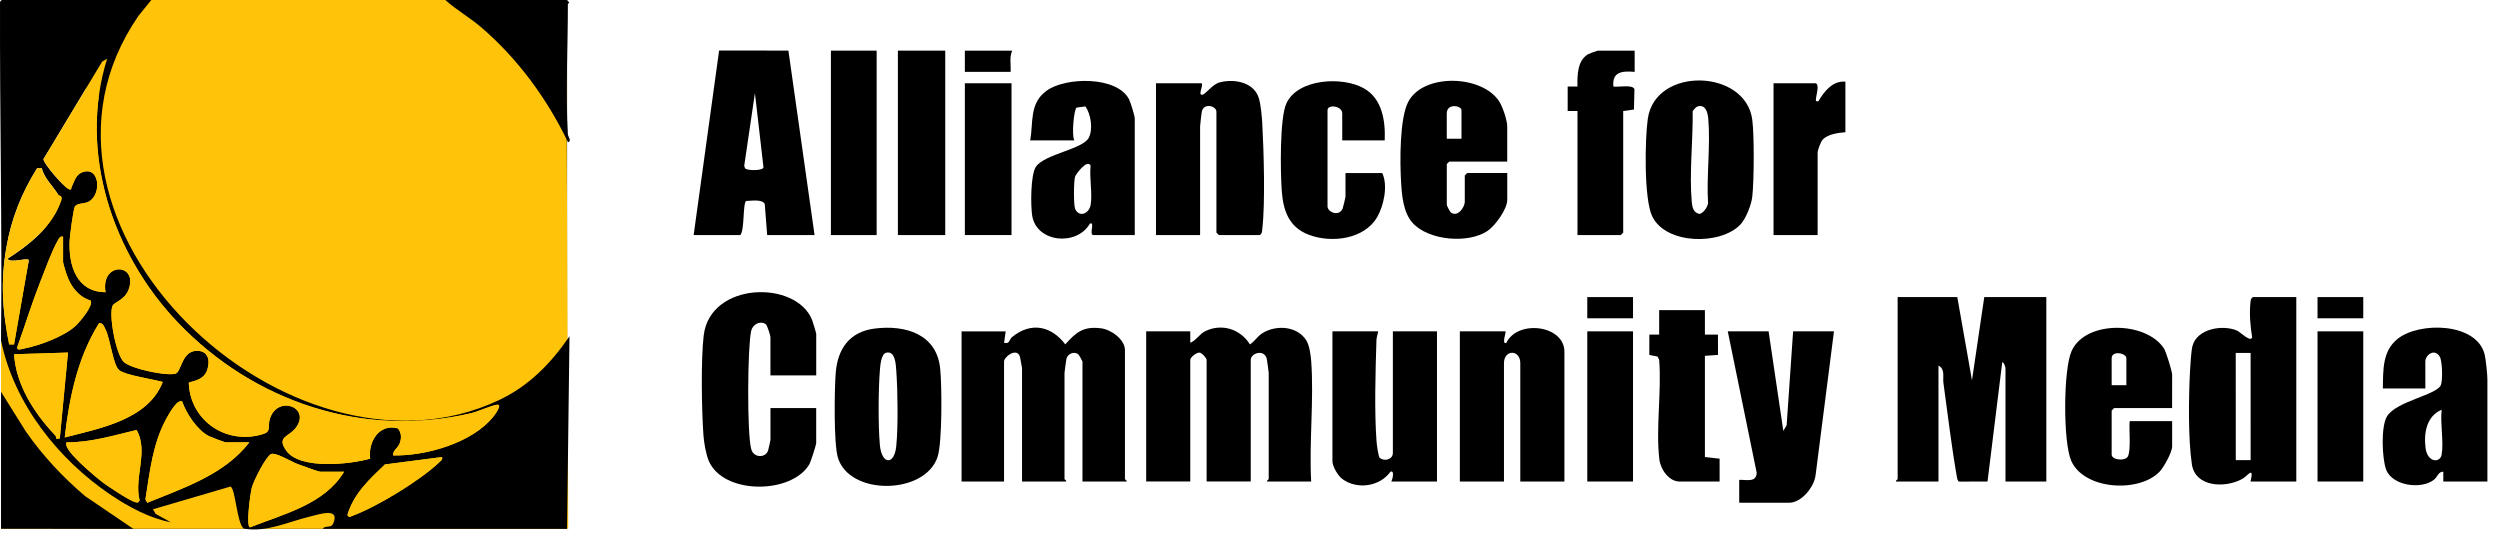 <?xml version="1.0" encoding="utf-8"?>
<svg xmlns="http://www.w3.org/2000/svg" fill="none" height="100%" overflow="visible" preserveAspectRatio="none" style="display: block;" viewBox="0 0 102 22" width="100%">
<g id="Vector">
<path d="M3.518 0H23.137V21.577H3.518V0Z" fill="black"/>
<path d="M0.041 13.621L5.628 0.001H23.102L23.185 21.576H0.041V13.621Z" fill="#FFC409"/>
<path d="M6.173 0.001L5.651 0.645C-0.187 9.106 11.842 20.338 20.349 16.329C21.579 15.75 22.48 14.828 23.235 13.72L23.136 21.578H13.171C13.249 21.42 13.503 21.568 13.593 21.363C13.894 20.676 13.008 20.99 12.638 21.078C11.744 21.29 10.909 21.724 9.948 21.569C9.663 21.372 9.607 19.903 9.401 19.852L6.24 20.779L6.352 20.967L6.973 21.311C6.103 21.142 5.261 20.689 4.526 20.195C2.373 18.746 0.564 16.462 0.041 13.885C0.093 9.304 -0.013 4.717 0.001 0.137C0.001 0.059 0.006 0.051 0.074 0.001H6.173ZM7.263 13.164C4.588 10.366 3.185 6.191 4.372 2.399L4.17 2.513L1.774 6.494C1.774 6.673 2.614 7.646 2.813 7.72C2.931 7.764 2.894 7.694 2.92 7.642C3.02 7.437 3.086 7.147 3.323 7.044C4.061 6.722 4.167 7.909 3.635 8.221C3.446 8.332 3.144 8.271 3.052 8.439C2.99 8.552 2.85 9.63 2.841 9.825C2.795 10.838 3.13 11.918 4.307 11.922C4.095 10.659 5.663 10.731 5.245 11.827C5.095 12.219 4.674 12.341 4.606 12.453C4.412 12.769 4.732 14.517 5.072 14.787C5.411 15.056 6.727 15.335 7.141 15.252C7.411 15.198 7.395 14.342 8.007 14.315C8.493 14.293 8.587 14.699 8.454 15.1C8.302 15.564 7.708 15.564 7.703 15.622C7.76 17.18 9.252 18.172 10.734 17.71C11.083 17.602 10.923 17.389 11.003 17.114C11.299 16.097 12.702 16.603 12.074 17.451C11.792 17.831 11.275 17.807 11.675 18.38C12.23 19.174 14.278 18.949 15.103 18.713C15.011 18.029 15.475 17.262 16.241 17.481C16.37 17.662 16.387 17.828 16.328 18.037C16.255 18.295 16.026 18.347 16.038 18.582C17.376 18.61 19.281 18.071 20.14 16.986C20.199 16.911 20.52 16.477 20.271 16.517C19.98 16.563 19.529 16.787 19.215 16.861C14.817 17.895 10.347 16.391 7.264 13.165L7.263 13.164ZM1.703 6.863L1.513 6.866C0.881 7.877 0.462 8.927 0.259 10.108C0.023 11.486 0.095 12.691 0.374 14.053H0.574L1.174 10.624C1.16 10.485 0.419 10.763 0.308 10.557C1.238 9.952 2.143 9.243 2.507 8.151C2.537 7.952 2.42 8.015 2.376 7.944C2.145 7.571 1.806 7.282 1.703 6.863ZM2.574 9.657C2.442 9.632 2.414 9.718 2.36 9.81C2.12 10.217 1.797 11.111 1.608 11.59C1.277 12.432 1.015 13.302 0.706 14.153C0.672 14.327 0.876 14.243 0.977 14.223C1.611 14.097 2.607 13.733 3.083 13.297C3.237 13.156 3.827 12.465 3.698 12.263C3.193 12.105 2.888 11.69 2.721 11.208C2.69 11.12 2.573 10.741 2.573 10.69L2.574 9.657ZM4.858 15.099C4.614 14.889 4.503 13.858 4.319 13.474C4.26 13.352 4.208 13.162 4.041 13.188C3.164 14.592 2.827 16.219 2.64 17.849C4.071 17.477 6.041 17.128 6.639 15.586C6.278 15.477 5.107 15.312 4.858 15.099ZM2.774 14.385L0.574 14.452C0.647 15.692 1.405 16.873 2.242 17.75C2.282 17.791 2.3 17.858 2.308 17.915L2.441 17.882L2.774 14.385ZM10.172 18.048H9.206C9.17 18.048 8.599 17.832 8.526 17.795C8.058 17.558 7.603 16.88 7.436 16.386C7.24 16.253 6.892 16.893 6.805 17.048C6.23 18.075 6.115 19.234 5.933 20.375L6.008 20.512C7.489 19.911 9.17 19.356 10.172 18.048ZM4.198 19.688C4.417 19.851 5.291 20.428 5.504 20.483C5.614 20.512 5.627 20.523 5.697 20.414C5.459 19.482 6.071 18.417 5.574 17.542C4.635 17.765 3.687 18.057 2.708 18.047C2.684 18.201 2.76 18.297 2.841 18.413C3.073 18.743 3.857 19.433 4.198 19.686L4.198 19.688ZM14.038 19.247H13.072C12.989 19.247 12.276 18.983 12.126 18.927C11.914 18.849 11.223 18.432 11.053 18.529C10.823 18.663 10.344 19.631 10.27 19.91C10.226 20.075 10.015 21.521 10.209 21.513C11.568 20.971 13.239 20.581 14.038 19.247ZM18.037 18.648L15.706 18.949C15.067 19.558 14.434 20.138 14.173 21.013C14.271 21.139 14.249 21.093 14.348 21.058C15.355 20.694 17.167 19.593 17.936 18.847C18.001 18.784 18.062 18.759 18.037 18.648Z" fill="black"/>
<path d="M80.958 12.121H83.49V19.646H81.824V15.018C81.824 15.005 81.762 14.758 81.691 14.785L81.091 19.646L79.935 19.649C79.869 19.634 79.852 19.519 79.842 19.465C79.619 18.196 79.468 16.895 79.291 15.617C79.259 15.385 79.372 15.057 79.09 14.918V19.646H77.357C77.339 19.598 77.424 19.567 77.424 19.546V12.121H79.857L80.457 15.516L80.958 12.121Z" fill="black"/>
<path d="M53.496 19.646H51.697C51.678 19.597 51.763 19.567 51.763 19.546V15.217C51.763 15.183 51.693 14.668 51.683 14.632C51.571 14.229 51.03 14.41 51.03 14.684V19.645H49.23V14.684C49.23 14.616 49.039 14.388 48.932 14.386C48.806 14.384 48.563 14.58 48.563 14.684V19.645H46.764V13.519H48.563V13.985C48.803 13.895 48.937 13.623 49.184 13.506C49.863 13.184 50.613 13.431 50.998 14.052C51.226 13.901 51.302 13.702 51.567 13.557C52.125 13.252 52.93 13.314 53.296 13.885C53.423 14.082 53.481 14.505 53.498 14.748C53.612 16.331 53.408 18.05 53.496 19.646Z" fill="black"/>
<path d="M45.965 19.646H44.165V14.751C44.165 14.734 44.017 14.467 43.986 14.447C43.807 14.326 43.567 14.436 43.512 14.632C43.502 14.667 43.432 15.184 43.432 15.217V19.546C43.432 19.566 43.517 19.597 43.499 19.646H41.699V15.018C41.699 14.995 41.629 14.605 41.618 14.566C41.501 14.155 40.965 14.551 40.965 14.752V19.647H39.232V13.52H41.032L40.966 13.985C41.206 14.049 41.164 13.856 41.294 13.75C42.061 13.126 42.886 13.29 43.465 14.051C43.91 13.545 44.208 13.306 44.924 13.395C45.328 13.444 45.898 13.847 45.898 14.286V19.547C45.898 19.567 45.983 19.597 45.965 19.646Z" fill="black"/>
<path d="M28.301 9.59L29.34 2.061L32.167 2.064L33.234 9.59H31.301L31.202 8.324C31.1 8.114 30.646 8.196 30.444 8.2C30.3 8.29 30.385 9.423 30.201 9.59L28.301 9.59ZM30.801 3.798L30.365 6.761L30.395 6.864C30.47 6.967 31.124 6.975 31.15 6.829L30.801 3.798Z" fill="black"/>
<path d="M93.689 12.121V19.646H91.822C91.975 18.979 91.71 19.417 91.483 19.541C90.781 19.926 89.566 19.879 89.428 18.941C89.274 17.895 89.296 16.224 89.352 15.149C89.366 14.897 89.399 14.326 89.453 14.117C89.636 13.409 90.688 13.23 91.281 13.493C91.388 13.541 91.853 13.999 91.888 13.752C91.812 13.35 91.77 12.758 91.818 12.351C91.829 12.254 91.826 12.18 91.921 12.121L93.689 12.121ZM91.825 14.399H91.218L91.22 18.773H91.826L91.825 14.399Z" fill="black"/>
<path d="M31.434 15.317V13.752C31.434 13.69 31.301 13.257 31.235 13.219C30.99 13.073 30.708 13.242 30.648 13.5C30.497 14.16 30.474 17.72 30.652 18.331C30.757 18.694 31.236 18.686 31.337 18.384C31.353 18.338 31.435 17.97 31.435 17.948V16.65H33.301V18.082C33.301 18.145 33.075 18.852 33.025 18.937C32.303 20.175 29.503 20.192 28.916 18.8C28.801 18.526 28.721 18.052 28.7 17.751C28.627 16.719 28.594 14.693 28.71 13.693C28.967 11.483 32.484 11.419 33.134 13.055C33.161 13.122 33.302 13.589 33.302 13.62V15.317H31.434Z" fill="black"/>
<path d="M48.964 9.59H47.164V3.397H49.031C49.101 3.512 48.853 3.91 49.065 3.864C49.199 3.835 49.463 3.44 49.762 3.361C50.369 3.202 51.178 3.357 51.367 4.026C51.443 4.294 51.484 4.739 51.5 5.025C51.562 6.155 51.627 8.283 51.5 9.36C51.489 9.457 51.492 9.532 51.397 9.59H49.73L49.63 9.49V4.562C49.63 4.311 49.099 4.184 49.032 4.564C49.017 4.651 48.964 5.101 48.964 5.162V9.59Z" fill="black"/>
<path d="M56.229 13.519C56.211 13.643 56.163 13.754 56.159 13.882C56.12 15.139 56.07 16.78 56.163 18.013C56.172 18.139 56.235 18.62 56.294 18.682C56.484 18.839 56.829 18.748 56.829 18.48V13.519H58.629V19.646H56.763C56.805 19.595 56.918 19.169 56.73 19.247C56.297 19.854 55.363 19.989 54.767 19.542C54.583 19.403 54.363 19.032 54.363 18.814V13.519H56.229Z" fill="black"/>
<path d="M63.828 19.646H62.028V14.818C62.028 14.252 61.362 14.252 61.362 14.818V19.646H59.562V13.519H61.428C61.448 13.567 61.258 14.087 61.461 13.985C61.919 13.03 63.828 13.26 63.828 14.351V19.646Z" fill="black"/>
<path d="M71.003 9.167C70.195 10.006 67.983 9.986 67.415 8.836C67.068 8.132 67.11 5.666 67.232 4.834C67.549 2.695 71.237 2.819 71.494 4.894C71.576 5.548 71.566 7.36 71.493 8.026C71.456 8.357 71.233 8.928 71.003 9.167ZM69.275 4.339C69.193 4.361 69.115 4.464 69.061 4.531C69.079 5.702 68.919 7.068 69.023 8.229C69.043 8.443 69.082 8.665 69.326 8.727C69.478 8.727 69.677 8.438 69.689 8.289C69.62 7.172 69.794 5.927 69.696 4.826C69.675 4.594 69.587 4.254 69.275 4.339Z" fill="black"/>
<path d="M101.487 19.646H99.687V19.246C99.489 19.236 99.45 19.456 99.31 19.569C98.797 19.983 97.595 19.826 97.351 19.15C97.186 18.692 97.136 17.398 97.391 16.984C97.77 16.37 99.404 16.119 99.586 15.715C99.668 15.535 99.647 14.736 99.546 14.559C99.338 14.195 98.954 14.477 98.954 14.75V15.849H97.221C97.234 15.111 97.194 14.325 97.825 13.823C98.712 13.119 101.05 13.154 101.374 14.463C101.423 14.66 101.486 15.294 101.486 15.483V19.645L101.487 19.646ZM99.62 18.547C99.709 18.018 99.555 17.27 99.62 16.716C99.005 16.976 98.886 17.665 98.962 18.273C99.039 18.887 99.562 18.896 99.62 18.547Z" fill="black"/>
<path d="M35.686 13.405C36.931 13.248 38.21 13.622 38.358 15.026C38.431 15.712 38.447 18.045 38.255 18.636C37.751 20.191 34.649 20.242 34.184 18.663C34.013 18.08 34.044 15.901 34.097 15.216C34.174 14.23 34.664 13.534 35.686 13.405ZM36.148 14.394C35.955 14.447 35.916 14.898 35.901 15.085C35.835 15.896 35.828 17.342 35.898 18.149C35.967 18.954 36.485 19 36.566 18.213C36.648 17.426 36.627 15.95 36.57 15.148C36.55 14.869 36.53 14.288 36.148 14.394Z" fill="black"/>
<path d="M46.298 9.59H44.598C44.428 9.557 44.69 9.03 44.466 9.124C43.937 10.053 42.298 9.902 42.115 8.808C42.047 8.403 42.043 7.116 42.27 6.797C42.636 6.281 44.179 6.091 44.423 5.619C44.602 5.272 44.51 4.661 44.285 4.342L43.925 4.389C43.812 4.477 43.718 5.527 43.832 5.727H42.032C42.167 4.98 41.988 4.22 42.703 3.7C43.475 3.139 45.578 3.095 46.069 4.058C46.125 4.17 46.298 4.735 46.298 4.828V9.59ZM44.498 8.358C44.578 7.901 44.44 7.242 44.498 6.76C44.365 6.472 43.909 7.094 43.867 7.195C43.804 7.352 43.799 8.371 43.866 8.523C44.024 8.88 44.433 8.731 44.498 8.358Z" fill="black"/>
<path d="M61.495 6.593H59.129L59.029 6.693V8.358C59.029 8.387 59.154 8.635 59.19 8.663C59.463 8.884 59.763 8.463 59.763 8.225V7.159L59.862 7.059H61.496V8.158C61.496 8.533 61.003 9.211 60.693 9.42C59.904 9.954 58.276 9.815 57.63 9.09C57.252 8.666 57.197 7.975 57.164 7.425C57.116 6.625 57.096 4.81 57.467 4.134C58.104 2.972 60.489 3.06 61.175 4.15C61.314 4.371 61.495 4.914 61.495 5.162V6.593ZM59.629 5.661V4.496C59.629 4.31 59.028 4.197 59.028 4.629V5.661H59.629Z" fill="black"/>
<path d="M88.622 16.649H86.256L86.156 16.749V18.547C86.156 18.761 86.684 18.83 86.81 18.634C86.955 18.405 86.856 17.488 86.89 17.182H88.623V18.214C88.623 18.449 88.29 19.055 88.116 19.239C87.285 20.118 85.032 19.995 84.505 18.799C84.171 18.04 84.179 15.072 84.523 14.318C85.098 13.054 87.561 13.101 88.29 14.218C88.376 14.349 88.623 15.153 88.623 15.285L88.622 16.649ZM86.756 15.717V14.618C86.756 14.402 86.156 14.288 86.156 14.618V15.717H86.756Z" fill="black"/>
<path d="M72.159 13.519L72.76 17.581L72.895 17.351L73.159 13.519H74.826L74.075 19.395C74.013 19.874 73.504 20.512 72.993 20.512H70.96V19.579C71.261 19.565 71.651 19.698 71.674 19.292L70.493 13.519H72.159Z" fill="black"/>
<path d="M56.496 5.728H54.763V4.629C54.763 4.312 54.163 4.247 54.163 4.496V8.425C54.163 8.638 54.618 8.868 54.78 8.509C54.798 8.471 54.896 8.051 54.896 8.025V7.06H56.395C56.634 7.558 56.465 8.38 56.191 8.854C55.664 9.767 54.321 9.927 53.405 9.581C52.58 9.27 52.35 8.584 52.294 7.761C52.242 7.02 52.207 4.822 52.485 4.218C52.951 3.205 54.779 3.108 55.652 3.607C56.396 4.032 56.53 4.932 56.496 5.728Z" fill="black"/>
<path d="M66.694 2.066V2.932C66.194 2.891 65.764 2.918 65.827 3.531C66.016 3.567 66.617 3.433 66.685 3.64L66.665 4.468L66.227 4.53V9.491L66.127 9.592H64.361V4.53H63.961V3.531H64.361C64.352 3.072 64.352 2.465 64.802 2.208C64.848 2.182 65.169 2.066 65.194 2.066L66.694 2.066Z" fill="black"/>
<path d="M38.566 2.066H36.634V9.591H38.566V2.066Z" fill="black"/>
<path d="M69.56 12.654V13.653H70.093L70.094 14.48L69.56 14.518V18.647L70.16 18.714V19.646H68.527C68.089 19.646 67.749 19.147 67.701 18.74C67.552 17.478 67.797 15.973 67.694 14.685L67.632 14.548L67.292 14.481L67.294 13.653H67.694V12.654L69.56 12.654Z" fill="black"/>
<path d="M35.767 2.066H33.901V9.591H35.767V2.066Z" fill="black"/>
<path d="M75.292 3.331V5.395C75 5.417 74.569 5.474 74.364 5.699C74.282 5.79 74.159 6.131 74.159 6.227V9.59H72.36V3.397H74.059C74.253 3.397 74.107 3.877 74.099 3.971C74.091 4.071 74.046 4.156 74.192 4.129C74.428 3.723 74.776 3.287 75.292 3.331Z" fill="black"/>
<path d="M0.041 15.983L1.053 17.603C1.74 18.59 2.558 19.464 3.475 20.244L5.44 21.577L0.041 21.576L0.041 15.983Z" fill="black"/>
<path d="M23.169 5.494C23.172 5.54 23.344 5.787 23.17 5.794C22.327 4.035 21.117 2.383 19.629 1.11C19.162 0.711 18.617 0.404 18.17 0.001H23.136L23.221 0.101C23.223 0.128 23.169 0.151 23.169 0.168C23.169 1.895 23.069 3.789 23.169 5.494Z" fill="black"/>
<path d="M41.27 3.397H39.366V9.59H41.27V3.397Z" fill="black"/>
<path d="M66.627 13.519H64.761V19.646H66.627V13.519Z" fill="black"/>
<path d="M96.421 13.519H94.555V19.646H96.421V13.519Z" fill="black"/>
<path d="M41.299 2.066C41.174 2.335 41.252 2.643 41.233 2.931H39.366V2.066H41.299Z" fill="black"/>
<path d="M96.421 12.121H94.555V12.986H96.421V12.121Z" fill="black"/>
<path d="M66.627 12.121H64.761V12.986H66.627V12.121Z" fill="black"/>
<path d="M7.263 13.164C10.346 16.389 14.816 17.893 19.213 16.859C19.527 16.785 19.979 16.562 20.27 16.515C20.52 16.475 20.198 16.909 20.138 16.984C19.281 18.07 17.375 18.607 16.037 18.581C16.026 18.345 16.254 18.294 16.326 18.035C16.385 17.826 16.368 17.66 16.24 17.48C15.474 17.26 15.009 18.027 15.101 18.711C14.276 18.948 12.229 19.173 11.673 18.379C11.273 17.806 11.791 17.829 12.072 17.45C12.7 16.603 11.297 16.095 11.002 17.113C10.922 17.388 11.081 17.6 10.732 17.709C9.251 18.171 7.759 17.178 7.702 15.621C7.707 15.563 8.3 15.563 8.453 15.099C8.586 14.697 8.492 14.292 8.006 14.313C7.393 14.34 7.41 15.197 7.139 15.251C6.725 15.334 5.414 15.058 5.07 14.785C4.727 14.513 4.41 12.768 4.604 12.452C4.673 12.34 5.094 12.217 5.243 11.826C5.661 10.729 4.093 10.658 4.306 11.921C3.129 11.916 2.794 10.837 2.84 9.824C2.848 9.628 2.989 8.551 3.051 8.437C3.142 8.27 3.445 8.33 3.633 8.22C4.166 7.908 4.06 6.721 3.321 7.043C3.085 7.145 3.018 7.436 2.918 7.64C2.892 7.693 2.93 7.763 2.812 7.719C2.612 7.644 1.773 6.672 1.773 6.493L4.169 2.512L4.371 2.397C3.184 6.19 4.587 10.364 7.261 13.162L7.263 13.164Z" fill="#FFC409"/>
<path d="M4.858 15.099C5.107 15.312 6.278 15.476 6.639 15.585C6.041 17.126 4.071 17.476 2.64 17.847C2.828 16.218 3.164 14.591 4.041 13.187C4.208 13.161 4.26 13.351 4.319 13.473C4.504 13.857 4.614 14.888 4.858 15.098L4.858 15.099Z" fill="#FFC409"/>
<path d="M10.172 18.048C9.17 19.356 7.489 19.911 6.008 20.512L5.933 20.375C6.115 19.234 6.23 18.075 6.805 17.048C6.892 16.893 7.24 16.253 7.436 16.386C7.603 16.88 8.058 17.558 8.526 17.795C8.599 17.832 9.168 18.047 9.205 18.047H10.171L10.172 18.048Z" fill="#FFC409"/>
<path d="M1.703 6.863C1.806 7.281 2.145 7.57 2.376 7.943C2.419 8.014 2.536 7.951 2.506 8.15C2.142 9.242 1.238 9.951 0.307 10.556C0.418 10.763 1.159 10.485 1.174 10.623L0.573 14.052H0.374C0.095 12.69 0.022 11.485 0.258 10.107C0.461 8.926 0.88 7.876 1.513 6.865L1.702 6.862L1.703 6.863Z" fill="#FFC409"/>
<path d="M14.038 19.247C13.239 20.581 11.568 20.971 10.209 21.513C10.015 21.521 10.226 20.075 10.27 19.91C10.344 19.631 10.823 18.663 11.053 18.529C11.223 18.432 11.914 18.849 12.126 18.927C12.276 18.983 12.989 19.247 13.072 19.247H14.038Z" fill="#FFC409"/>
<path d="M2.574 9.657L2.574 10.689C2.574 10.74 2.691 11.119 2.722 11.207C2.888 11.689 3.194 12.104 3.699 12.262C3.827 12.464 3.238 13.155 3.084 13.296C2.608 13.732 1.611 14.097 0.978 14.221C0.876 14.241 0.673 14.326 0.707 14.151C1.016 13.301 1.277 12.431 1.609 11.589C1.797 11.111 2.121 10.216 2.361 9.809C2.415 9.718 2.442 9.631 2.574 9.656L2.574 9.657Z" fill="#FFC409"/>
<path d="M4.198 19.688C3.856 19.434 3.072 18.744 2.84 18.414C2.759 18.297 2.684 18.202 2.707 18.048C3.686 18.058 4.634 17.765 5.573 17.543C6.071 18.418 5.458 19.483 5.696 20.415C5.626 20.523 5.614 20.512 5.503 20.483C5.29 20.429 4.416 19.851 4.197 19.689L4.198 19.688Z" fill="#FFC409"/>
<path d="M2.774 14.385L2.44 17.881L2.307 17.914C2.299 17.857 2.281 17.791 2.241 17.749C1.404 16.873 0.647 15.691 0.574 14.452L2.774 14.385Z" fill="#FFC409"/>
<path d="M18.037 18.648C18.062 18.759 18.001 18.782 17.936 18.846C17.168 19.592 15.356 20.692 14.348 21.056C14.25 21.092 14.272 21.138 14.174 21.012C14.434 20.137 15.068 19.557 15.706 18.948L18.037 18.647L18.037 18.648Z" fill="#FFC409"/>
</g>
</svg>